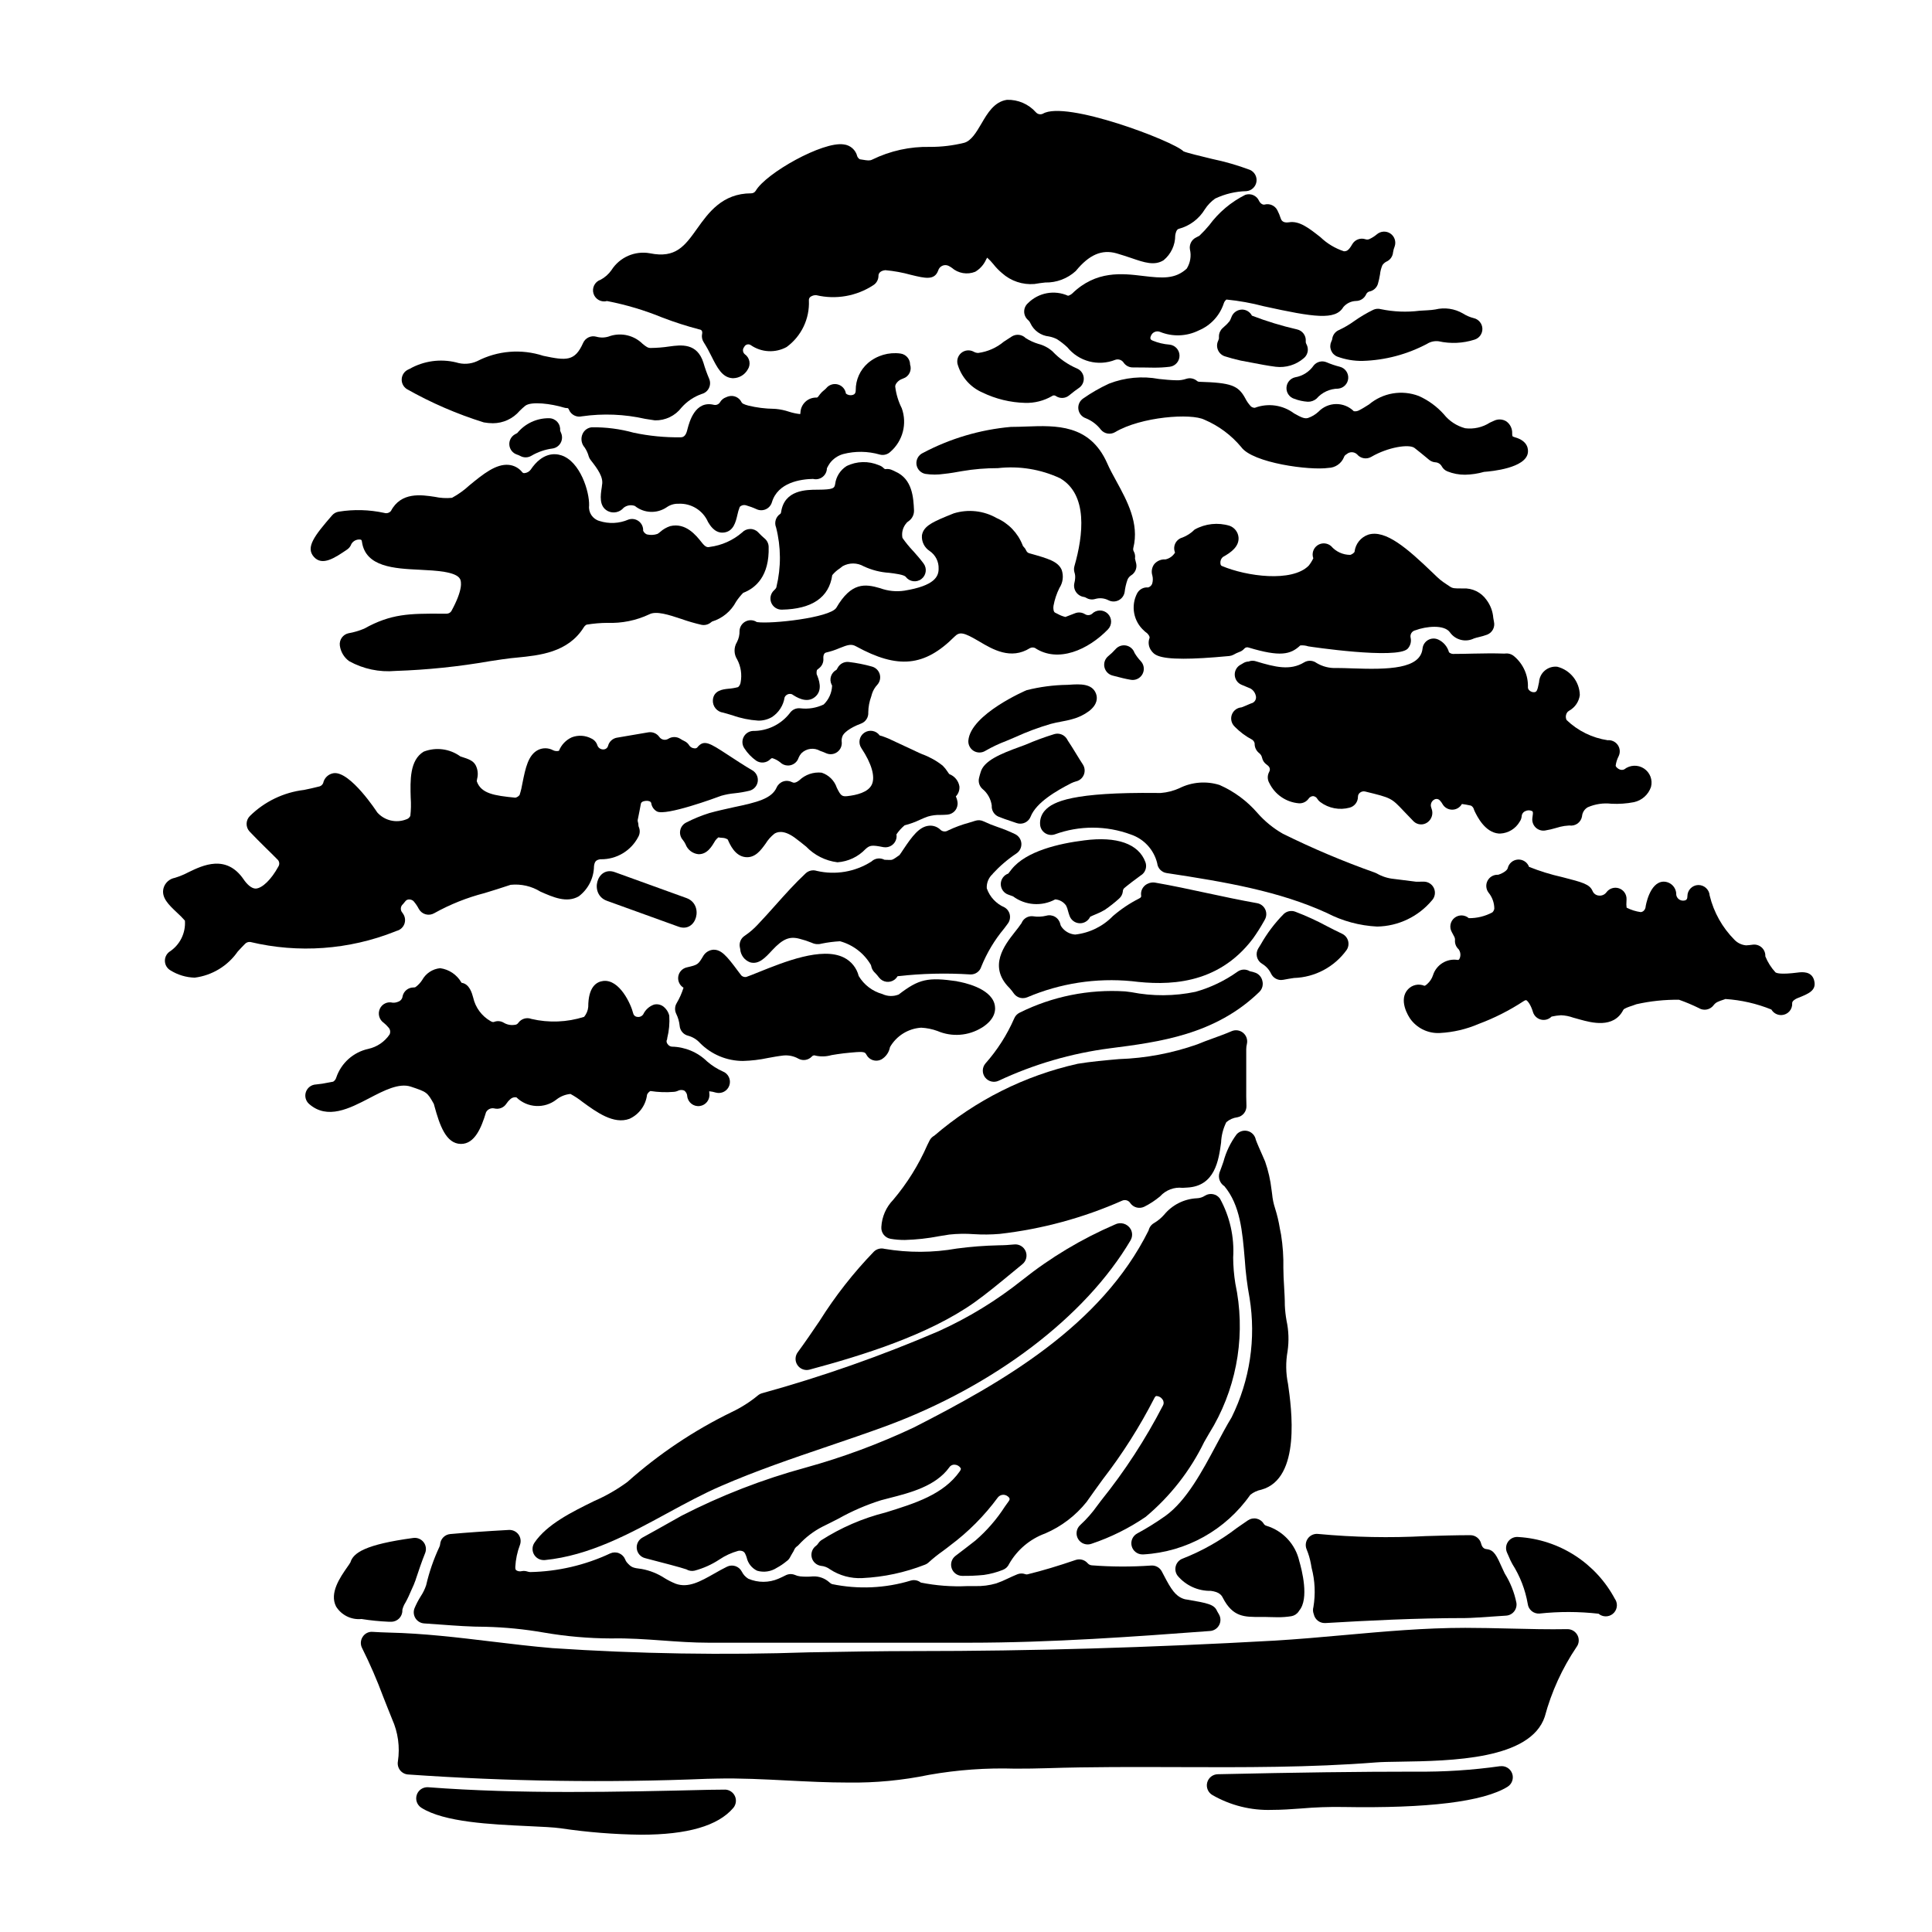 <?xml version="1.0" encoding="UTF-8"?>
<!-- Uploaded to: SVG Repo, www.svgrepo.com, Generator: SVG Repo Mixer Tools -->
<svg fill="#000000" width="800px" height="800px" version="1.1" viewBox="144 144 512 512" xmlns="http://www.w3.org/2000/svg">
 <g>
  <path d="m484.95 494c-0.242-1.34-0.395-2.695-0.457-4.055 0-1.707-0.098-3.402-0.199-5.094-0.094-1.574-0.188-3.148-0.188-4.723h-0.004c0.066-2.984-0.137-5.969-0.605-8.918l-0.344-1.742h0.004c-0.289-1.773-0.703-3.523-1.246-5.234-0.402-1.23-0.668-2.5-0.785-3.785l-0.152-1.137-0.004-0.004c-0.285-2.547-0.855-5.055-1.699-7.477-0.078-0.199-0.348-0.816-0.691-1.598-0.465-1.047-1.531-3.453-1.766-4.164h-0.004c-0.199-1.105-1.008-2.004-2.086-2.316-1.078-0.309-2.242 0.02-3 0.848-1.617 2.18-2.809 4.652-3.504 7.277-0.336 0.945-0.672 1.922-1.047 2.891-0.422 1.355 0.117 2.824 1.312 3.59 4.188 5.047 4.769 11.988 5.383 19.332h0.004c0.219 3.441 0.645 6.867 1.273 10.258 1.758 10.785 0.098 21.852-4.746 31.648-1.34 2.207-2.664 4.691-4.039 7.266-3.707 6.953-7.91 14.836-13.5 18.859-2.406 1.711-4.914 3.273-7.512 4.676-1.18 0.645-1.773 2.012-1.441 3.316 0.332 1.309 1.508 2.223 2.856 2.223h0.246c11.367-0.648 21.809-6.473 28.336-15.801 0.859-0.684 1.867-1.148 2.941-1.359 10.629-2.93 7.938-21.793 7.059-27.992-0.598-2.863-0.641-5.816-0.125-8.695 0.395-2.691 0.305-5.434-0.27-8.09z"/>
  <path d="m476.81 401.83c-0.52-0.199-1.055-0.348-1.605-0.449-1.016-0.617-2.301-0.566-3.262 0.137-3.375 2.402-7.141 4.203-11.129 5.324-5.602 1.172-11.383 1.203-17 0.094l-1.629-0.207c-9.652-0.613-19.301 1.328-27.965 5.637-0.668 0.32-1.191 0.883-1.465 1.574-1.898 4.336-4.465 8.352-7.609 11.895-0.895 1.059-0.926 2.602-0.082 3.699 0.848 1.098 2.344 1.461 3.598 0.867 9.316-4.367 19.25-7.262 29.449-8.586 13.082-1.676 27.914-3.574 39.637-14.957 0.566-0.551 0.891-1.309 0.895-2.098 0.004-0.281-0.035-0.559-0.105-0.828-0.203-0.938-0.844-1.723-1.727-2.102z"/>
  <path d="m412.8 473.79c-1.379 0.137-2.801 0.227-4.18 0.227v0.004c-3.699 0.082-7.391 0.367-11.059 0.855-6.336 1.125-12.82 1.152-19.164 0.078-0.992-0.262-2.047 0.012-2.789 0.719-5.422 5.606-10.25 11.762-14.398 18.371-1.906 2.805-3.809 5.617-5.801 8.32h-0.004c-0.656 0.895-0.758 2.082-0.262 3.074 0.5 0.992 1.512 1.621 2.625 1.629 0.258 0 0.516-0.035 0.766-0.102 13.914-3.738 31.453-9.145 43.691-17.809 3.297-2.363 6.465-4.981 9.816-7.742l2.914-2.398c1.008-0.824 1.355-2.211 0.859-3.414-0.5-1.203-1.727-1.941-3.023-1.812z"/>
  <path d="m435.82 541.64-1.035 1.383v-0.004c-1.316 1.859-2.824 3.578-4.5 5.117-1.055 0.945-1.293 2.504-0.566 3.723 0.727 1.215 2.215 1.742 3.547 1.254 5.082-1.703 9.91-4.102 14.34-7.121 6.516-5.449 11.809-12.219 15.52-19.859 0.863-1.496 1.715-2.977 2.578-4.406 6.387-11.418 8.402-24.77 5.676-37.566-0.371-2.289-0.562-4.598-0.578-6.914 0.336-5.426-0.879-10.836-3.5-15.598-0.902-1.266-2.637-1.609-3.957-0.789-0.637 0.426-1.379 0.664-2.144 0.691-3.379 0.16-6.535 1.738-8.684 4.352-0.754 0.859-1.641 1.598-2.625 2.184-0.555 0.297-1 0.762-1.27 1.328-0.105 0.211-0.184 0.434-0.234 0.664-12.594 25.32-38.707 40.227-62.219 52.215-9.227 4.352-18.805 7.906-28.637 10.629-11.387 3.098-22.422 7.375-32.922 12.766l-3.09 1.738c-2.481 1.398-4.891 2.754-7.254 4.043-1.062 0.582-1.66 1.75-1.512 2.953 0.145 1.203 1.012 2.191 2.184 2.496l1.5 0.395c2.473 0.641 8.109 2.098 9.445 2.578 0.656 0.395 1.438 0.52 2.18 0.352 2.34-0.625 4.559-1.621 6.578-2.953 1.523-1.027 3.199-1.801 4.969-2.293 0.137-0.031 1.332-0.246 1.82 0.648h-0.004c0.191 0.359 0.344 0.742 0.457 1.133 0.336 1.527 1.363 2.812 2.773 3.484 1.773 0.516 3.684 0.227 5.227-0.789 0.895-0.48 1.738-1.051 2.519-1.699 0.426-0.281 0.773-0.672 1-1.129 0.184-0.371 0.395-0.715 0.605-1.074l0.289-0.48c0.09-0.152 0.16-0.309 0.223-0.473 0.164-0.348 0.426-0.641 0.746-0.855 0.156-0.113 0.297-0.246 0.426-0.391 1.797-1.965 3.93-3.59 6.297-4.801 1.406-0.676 2.805-1.398 4.211-2.117 3.578-2.008 7.356-3.641 11.27-4.871 0.699-0.191 1.449-0.395 2.223-0.582 5.469-1.395 12.266-3.129 15.887-8.145 0.316-0.492 0.879-0.762 1.461-0.703 0.633 0.043 1.207 0.383 1.547 0.914 0.047 0.102 0.141 0.309-0.215 0.82-4.348 6.18-11.809 8.488-19.703 10.941h-0.004c-6.055 1.52-11.824 4.019-17.082 7.391-0.285 0.211-0.531 0.469-0.727 0.766-0.145 0.242-0.336 0.461-0.559 0.637-0.992 0.691-1.461 1.922-1.184 3.102 0.277 1.176 1.25 2.066 2.445 2.238 0.875 0.074 1.711 0.395 2.41 0.926 2.531 1.664 5.531 2.477 8.555 2.32 5.684-0.27 11.281-1.469 16.578-3.543 0.379-0.141 0.727-0.355 1.02-0.633 1.164-1.055 2.383-2.035 3.664-2.938 0.711-0.527 1.395-1.031 1.996-1.516h-0.004c4.832-3.598 9.102-7.894 12.668-12.746 0.629-0.793 1.773-0.934 2.578-0.32 0.82 0.582 0.512 1.016 0.289 1.336l-0.988 1.383v-0.004c-2.16 3.371-4.797 6.41-7.828 9.027-1.75 1.367-3.512 2.731-5.266 4.051-1.016 0.762-1.43 2.09-1.027 3.297 0.402 1.203 1.527 2.016 2.801 2.016 1.91 0.027 3.82-0.055 5.723-0.246 1.73-0.242 3.426-0.695 5.051-1.348 0.738-0.281 1.336-0.848 1.652-1.574 2.137-3.742 5.531-6.606 9.578-8.078 4.273-1.84 8.027-4.695 10.934-8.324 1.414-2.019 2.887-4.051 4.367-6.094h0.004c5.18-6.707 9.727-13.879 13.59-21.422 0.254-0.547 0.477-0.566 0.582-0.574 0.648 0.031 1.242 0.371 1.598 0.914 0.352 0.477 0.387 1.117 0.094 1.629-4.602 8.906-10.078 17.328-16.355 25.141z"/>
  <path d="m332.01 359.46c-2.106 0.656-4.152 1.492-6.117 2.5-0.84 0.402-1.445 1.176-1.625 2.09-0.184 0.914 0.078 1.863 0.699 2.555 0.281 0.348 0.52 0.73 0.711 1.133 0.539 1.457 1.859 2.477 3.402 2.633 2.363 0.07 3.574-2.082 4.5-3.641 0.23-0.301 0.492-0.578 0.789-0.816 0.367 0.066 0.742 0.109 1.121 0.125 0.492 0.016 0.973 0.172 1.379 0.449 0.566 1.305 1.891 4.356 4.668 4.656 2.586 0.289 4.117-1.852 5.348-3.562h0.004c0.625-1.02 1.422-1.918 2.359-2.656 0.539-0.309 2.168-1.234 5.344 1.051 1.121 0.824 2.113 1.633 3.019 2.363l0.004-0.004c2.207 2.312 5.148 3.789 8.324 4.18 2.828-0.199 5.484-1.449 7.438-3.508 1.133-1.035 1.703-1.102 4.66-0.52l0.133 0.023c1.594 0.254 3.098-0.805 3.394-2.387 0.059-0.332 0.059-0.672 0-1.004 0.609-0.895 1.336-1.703 2.164-2.402 1.398-0.352 2.758-0.844 4.059-1.465 0.691-0.324 1.398-0.613 2.121-0.867 1.082-0.316 2.207-0.457 3.336-0.422 0.574 0 1.18-0.031 1.789-0.074 0.805-0.059 1.551-0.441 2.066-1.062 0.516-0.621 0.754-1.426 0.66-2.227-0.07-0.535-0.223-1.059-0.453-1.543 0.688-0.711 1.035-1.684 0.949-2.668-0.254-1.473-1.266-2.707-2.668-3.238-0.168-0.188-0.316-0.391-0.445-0.605-0.375-0.59-0.812-1.137-1.305-1.629-1.625-1.293-3.449-2.312-5.398-3.027-0.598-0.254-1.18-0.5-1.75-0.789l-7.234-3.375c-0.246-0.105-0.574-0.23-0.938-0.371v0.004c-0.449-0.191-0.918-0.344-1.395-0.457-0.934-1.312-2.75-1.629-4.078-0.715-1.328 0.914-1.676 2.723-0.781 4.066 2.727 4.082 3.742 7.609 2.777 9.672-0.965 2.062-4.059 2.793-6.496 3.059-1.477 0.156-1.77-0.184-2.785-2.231v-0.004c-0.633-1.891-2.125-3.367-4.019-3.984-2.168-0.23-4.328 0.504-5.906 2.008-1.145 0.902-1.629 0.652-1.969 0.488-0.723-0.371-1.562-0.426-2.328-0.156-0.766 0.27-1.387 0.844-1.719 1.586-1.32 2.984-5.195 3.938-11.414 5.242-2.035 0.461-4.227 0.922-6.394 1.527z"/>
  <path d="m479.18 387.74c0.484-0.836 0.531-1.855 0.125-2.731-0.41-0.875-1.219-1.496-2.172-1.66-4.438-0.789-8.953-1.746-13.32-2.688-4.492-0.969-9.137-1.969-13.777-2.773-0.621-0.086-1.254 0.012-1.82 0.281-0.422 0.176-0.797 0.445-1.094 0.789-0.562 0.637-0.82 1.488-0.711 2.328 0.035 0.297 0.066 0.531-0.523 0.82-2.488 1.262-4.82 2.824-6.938 4.644-2.664 2.754-6.207 4.492-10.016 4.918-1.543-0.109-2.938-0.949-3.758-2.258-0.086-0.172-0.152-0.352-0.191-0.539-0.18-0.801-0.68-1.488-1.387-1.906-0.703-0.414-1.551-0.52-2.336-0.289-1.145 0.281-2.332 0.328-3.496 0.145-0.863-0.102-1.73 0.188-2.363 0.789-0.297 0.289-0.527 0.641-0.684 1.031-0.551 0.816-1.18 1.617-1.816 2.414-2.66 3.387-7.113 9.055-1.395 14.762l0.004-0.004c0.414 0.453 0.797 0.934 1.148 1.438 0.551 0.793 1.461 1.27 2.43 1.266 0.383 0 0.758-0.074 1.113-0.215 8.738-3.723 18.273-5.195 27.73-4.281 9.254 1.152 22.637 1.223 32.066-11.227l0.027-0.035v0.004c1.062-1.484 2.039-3.023 2.926-4.613z"/>
  <path d="m432.63 332.43c2.273-1.789 2.238-3.512 1.812-4.637-1.031-2.703-4.305-2.512-6.93-2.34l-0.625 0.035h-0.004c-3.648 0.051-7.277 0.523-10.812 1.414-0.145 0.039-14.828 6.363-15.445 13.32-0.094 1.113 0.449 2.18 1.398 2.766 0.953 0.582 2.152 0.578 3.102-0.012 1.762-1.016 3.606-1.887 5.508-2.606 0.84-0.348 1.66-0.684 2.453-1.039 3.043-1.395 6.188-2.562 9.402-3.496 0.855-0.246 1.734-0.395 2.621-0.578 1.059-0.199 2.113-0.395 3.109-0.695 1.586-0.418 3.074-1.137 4.387-2.117z"/>
  <path d="m431.32 366.71c-6.629 0.82-15.352 2.816-19.227 7.648-0.371 0.453-0.648 0.832-0.883 1.141-1.195 0.414-1.996 1.543-1.992 2.809 0.008 1.266 0.816 2.387 2.016 2.789 0.523 0.172 1.043 0.395 1.219 0.438h0.004c3.254 2.426 7.617 2.742 11.188 0.812 1.156 0.082 2.215 0.684 2.879 1.633 0.23 0.457 0.406 0.941 0.516 1.441 0.117 0.418 0.234 0.844 0.395 1.262v0.004c0.395 1.141 1.441 1.926 2.648 1.984 1.203 0.059 2.324-0.625 2.824-1.723 0.367-0.188 0.934-0.426 1.348-0.598 0.863-0.34 1.699-0.742 2.504-1.211 1.332-0.91 2.602-1.906 3.801-2.988 0.57-0.492 0.93-1.18 1.008-1.93 0-0.32 0.129-0.633 0.363-0.855 0.52-0.484 3.621-2.852 4.328-3.332v-0.004c0.375-0.215 0.699-0.512 0.949-0.867 0.547-0.797 0.668-1.812 0.328-2.715-1.781-4.828-7.543-6.867-16.215-5.738z"/>
  <path d="m344.4 345.59c1.172 0.777 2.727 0.621 3.719-0.367 0.395-0.395 0.559-0.312 0.734-0.238l0.004-0.004c0.68 0.23 1.32 0.578 1.879 1.027 0.555 0.551 1.305 0.863 2.086 0.863 0.246 0 0.484-0.031 0.723-0.09 1.004-0.254 1.805-1.016 2.102-2.008 0.18-0.418 0.422-0.805 0.719-1.145 1.32-1.309 3.348-1.574 4.957-0.648 0.535 0.18 1.059 0.387 1.574 0.621 0.988 0.457 2.148 0.332 3.019-0.328 0.867-0.66 1.301-1.742 1.129-2.82-0.027-0.43 0.035-0.859 0.184-1.262 0.219-0.852 1.867-2.285 4.957-3.434 1.23-0.457 2.008-1.672 1.914-2.981 0.02-1.441 0.289-2.863 0.789-4.215l0.215-0.75c0.289-0.871 0.762-1.668 1.391-2.34 0.684-0.758 0.926-1.82 0.641-2.805-0.289-0.98-1.066-1.746-2.055-2.016-2.019-0.57-4.082-0.977-6.168-1.219-1.199-0.133-2.359 0.484-2.922 1.551-0.203 0.395-0.336 0.523-0.312 0.523-1.434 0.738-2.012 2.488-1.297 3.934 0.039 0.082 0.086 0.16 0.133 0.238v0.004c-0.066 1.895-0.863 3.695-2.227 5.012-1.938 0.926-4.098 1.277-6.223 1.012-1.086-0.121-2.148 0.371-2.758 1.277-2.336 3.012-5.941 4.758-9.754 4.723-1.07 0.051-2.031 0.684-2.504 1.648-0.473 0.965-0.383 2.109 0.234 2.988 0.824 1.27 1.883 2.371 3.117 3.246z"/>
  <path d="m429.15 351.08c0.945-0.215 1.723-0.879 2.082-1.777 0.359-0.898 0.258-1.914-0.273-2.723-0.605-0.922-1.18-1.871-1.781-2.844-0.715-1.18-1.453-2.363-2.195-3.477-0.055-0.105-0.234-0.43-0.301-0.527l-0.004 0.004c-0.723-1.078-2.066-1.559-3.309-1.18-2.582 0.793-5.117 1.73-7.598 2.801-0.355 0.141-0.863 0.328-1.457 0.539-5.25 1.902-9.664 3.742-10.457 6.82-0.16 0.492-0.277 0.934-0.395 1.43-0.266 1.051 0.066 2.164 0.863 2.898 1.363 1.102 2.258 2.68 2.5 4.418-0.105 1.289 0.637 2.496 1.832 2.981 1.07 0.438 2.117 0.789 3.148 1.129l1.574 0.539h0.004c0.316 0.113 0.652 0.172 0.988 0.172 1.219 0.004 2.312-0.738 2.758-1.871 1.477-3.75 6.832-6.852 10.785-8.871 0.398-0.188 0.809-0.344 1.234-0.461z"/>
  <path d="m443.57 462.88c0.84 1.152 2.383 1.535 3.664 0.918 1.52-0.758 2.941-1.695 4.238-2.789 1.5-1.645 3.695-2.473 5.906-2.219l1.203-0.07c7.434-0.355 8.387-7.312 9.02-11.914 0.074-1.883 0.543-3.731 1.387-5.418 0.824-0.711 1.84-1.16 2.918-1.297 1.445-0.266 2.477-1.559 2.414-3.031-0.07-1.672-0.062-3.242-0.055-4.961v-10.004c0-0.488 0.059-0.973 0.176-1.445 0.25-1.09-0.137-2.223-0.992-2.938-0.859-0.711-2.043-0.883-3.066-0.438-1.574 0.684-3.246 1.289-4.852 1.871-1.496 0.543-2.941 1.066-4.231 1.617h-0.004c-6.68 2.356-13.68 3.676-20.762 3.91-3.648 0.324-7.422 0.656-10.961 1.242v0.004c-14.023 3.133-27.059 9.668-37.957 19.031-0.25 0.141-0.48 0.309-0.691 0.504-0.234 0.227-0.43 0.492-0.574 0.785l-0.602 1.211c-2.297 5.246-5.34 10.133-9.035 14.508-1.883 1.934-3 4.488-3.148 7.184-0.121 1.52 0.926 2.879 2.422 3.152 1.262 0.215 2.539 0.32 3.82 0.312 3.039-0.086 6.07-0.418 9.055-1 0.934-0.156 1.84-0.309 2.699-0.434 2.164-0.234 4.34-0.27 6.512-0.109 2.273 0.148 4.559 0.125 6.832-0.066 11.207-1.273 22.16-4.246 32.477-8.812 0.801-0.359 1.742-0.059 2.188 0.695z"/>
  <path d="m442.44 315.07c-1.039-0.203-2.106 0.164-2.801 0.957-0.602 0.68-1.262 1.305-1.965 1.875-0.848 0.707-1.227 1.828-0.988 2.902 0.238 1.078 1.059 1.93 2.125 2.215l0.715 0.184c1.387 0.367 2.797 0.73 4.172 0.953 0.156 0.027 0.316 0.039 0.473 0.039 1.176 0 2.242-0.699 2.707-1.777 0.469-1.082 0.25-2.336-0.555-3.195-0.637-0.672-1.199-1.418-1.668-2.219-0.344-0.992-1.188-1.727-2.215-1.934z"/>
  <path d="m281.39 550.63c-0.598-0.789-1.547-1.23-2.535-1.18-5.996 0.332-11.078 0.688-15.539 1.09-1.426 0.129-2.555 1.266-2.676 2.691-0.02 0.262-0.094 0.516-0.215 0.75-1.516 3.242-2.688 6.637-3.492 10.125-0.348 1.035-0.828 2.019-1.434 2.93-0.641 1.012-1.191 2.074-1.652 3.176-0.34 0.879-0.242 1.863 0.266 2.656 0.508 0.793 1.359 1.297 2.301 1.355 1.445 0.094 2.887 0.195 4.328 0.305 3.938 0.293 8.004 0.59 12.031 0.59 5.121 0.129 10.223 0.637 15.266 1.512 5.941 1.031 11.961 1.559 17.992 1.574 4.5-0.102 9.098 0.227 13.551 0.547 3.977 0.289 8.09 0.582 12.203 0.582h68.973c22.121 0 44.336-1.648 63.938-3.106 1.031-0.078 1.945-0.688 2.414-1.609 0.469-0.922 0.418-2.019-0.129-2.898-0.164-0.27-0.309-0.504-0.441-0.762-0.738-1.797-2.531-2.113-7.91-3.043l-0.59-0.094c-2.477-0.641-3.75-2.781-5.551-6.238l-0.602-1.145v-0.004c-0.559-1.055-1.703-1.664-2.891-1.547-5.188 0.359-10.398 0.344-15.59-0.055-0.457-0.016-0.887-0.227-1.18-0.578-0.789-0.902-2.043-1.234-3.176-0.844-4.617 1.574-8.727 2.816-12.629 3.769l-0.004 0.004c-0.258 0.078-0.535 0.062-0.785-0.043-0.66-0.223-1.379-0.199-2.023 0.062-0.84 0.336-1.676 0.723-2.512 1.117-1.004 0.5-2.039 0.934-3.102 1.301-1.797 0.52-3.664 0.758-5.535 0.711h-2.133c-4.125 0.191-8.254-0.125-12.305-0.938-0.734-0.594-1.715-0.793-2.625-0.535-6.785 2.059-13.98 2.383-20.922 0.938-0.254-0.117-0.484-0.273-0.684-0.465-1.184-1.07-2.738-1.637-4.332-1.574-1.125 0.109-2.258 0.109-3.379 0-0.5-0.055-0.984-0.188-1.441-0.395-0.812-0.324-1.727-0.27-2.496 0.141-0.441 0.234-0.91 0.445-1.363 0.652l-0.434 0.195 0.004 0.004c-2.566 1.117-5.477 1.125-8.047 0.02-0.746-0.457-1.344-1.117-1.73-1.902-0.742-1.414-2.469-1.984-3.906-1.285-1.121 0.543-2.242 1.18-3.379 1.828-3.703 2.098-6.894 3.906-10.273 2.672l0.004-0.004c-0.992-0.402-1.945-0.883-2.856-1.441-1.848-1.211-3.918-2.043-6.094-2.445-2.402-0.293-2.781-0.414-3.996-1.812h0.004c-0.168-0.215-0.301-0.461-0.395-0.719-0.297-0.746-0.887-1.336-1.629-1.641-0.742-0.305-1.574-0.293-2.309 0.031-6.656 3.125-13.898 4.816-21.254 4.957-0.281-0.02-0.559-0.078-0.824-0.172-0.457-0.137-0.945-0.16-1.414-0.07-0.5 0.125-1.027 0.035-1.453-0.246-0.07-0.062-0.27-0.23-0.238-0.859h-0.004c0.109-2.019 0.531-4.012 1.254-5.906 0.32-0.922 0.164-1.945-0.422-2.731z"/>
  <path d="m492.05 571.4c0.035 0.145 0.078 0.285 0.129 0.422 0.301 1.348 1.496 2.305 2.879 2.305h0.176c11.051-0.652 24.109-1.324 37.094-1.324 1.355 0 4.769-0.23 9.492-0.555l1.328-0.09c0.828-0.055 1.594-0.457 2.109-1.105 0.516-0.648 0.738-1.484 0.605-2.305-0.555-2.754-1.605-5.387-3.098-7.766-0.105-0.203-0.309-0.66-0.547-1.18-1.637-3.652-2.25-5.023-4.219-5.262-0.316-0.031-1.152-0.121-1.477-1.449-0.32-1.324-1.508-2.254-2.871-2.254-3.883 0-7.824 0.129-11.809 0.242-9.496 0.512-19.023 0.324-28.496-0.566-1.039-0.125-2.07 0.309-2.707 1.145-0.633 0.836-0.777 1.949-0.375 2.918 0.523 1.254 0.906 2.566 1.148 3.902l0.18 1.016c0.895 3.394 1.059 6.941 0.477 10.398-0.141 0.492-0.145 1.016-0.02 1.508z"/>
  <path d="m545.26 317.92c-0.691-0.602-1.617-0.859-2.519-0.707-3.059-0.109-5.602-0.047-8.289 0-1.676 0.039-3.414 0.086-5.363 0.086l-0.004 0.004c-0.402-0.016-0.785-0.176-1.086-0.445-0.406-1.48-1.441-2.711-2.832-3.363-0.863-0.402-1.867-0.363-2.695 0.105s-1.379 1.309-1.48 2.258c-0.566 5.457-9.074 5.606-18.523 5.273-1.543-0.055-2.992-0.105-4.238-0.105-1.867 0.098-3.719-0.363-5.324-1.324-0.965-0.719-2.269-0.785-3.301-0.164-3.668 2.231-7.621 1.281-12.805-0.297-0.438-0.137-0.902-0.164-1.352-0.09-0.219 0.039-0.441 0.098-0.441 0.156-0.457 0-0.902 0.105-1.312 0.309-0.289 0.148-0.566 0.312-0.836 0.492-1.023 0.508-1.664 1.559-1.641 2.699 0.023 1.145 0.699 2.172 1.742 2.637 0.465 0.207 0.961 0.395 1.418 0.594 0.457 0.199 0.789 0.309 0.992 0.414 0.711 0.398 1.227 1.078 1.418 1.875 0.141 0.441 0.082 0.922-0.156 1.32-0.238 0.398-0.633 0.676-1.09 0.766l-0.691 0.289c-0.527 0.223-1.328 0.582-1.848 0.762-1.078 0.082-2.023 0.742-2.469 1.727s-0.316 2.133 0.336 2.996c0.117 0.156 0.25 0.305 0.395 0.441 1.336 1.359 2.875 2.504 4.559 3.391 0.348 0.227 0.586 0.582 0.668 0.988-0.035 0.992 0.402 1.945 1.18 2.559 0.402 0.305 0.68 0.742 0.785 1.234 0.16 0.758 0.609 1.426 1.254 1.855 1.215 0.812 0.754 1.676 0.602 1.969-0.48 0.91-0.453 2.008 0.07 2.894 1.488 3.059 4.484 5.102 7.871 5.367 1.012 0.051 1.973-0.422 2.551-1.25 0.27-0.395 0.707-0.637 1.184-0.66 0.492 0.051 0.926 0.348 1.152 0.789 0.195 0.309 0.449 0.574 0.746 0.789 2.231 1.668 5.109 2.215 7.793 1.477 1.289-0.344 2.188-1.516 2.188-2.848-0.012-0.438 0.191-0.852 0.539-1.117 0.398-0.316 0.922-0.426 1.41-0.297 6.894 1.688 6.894 1.688 10.207 5.199 0.711 0.754 1.574 1.645 2.602 2.707 0.996 0.965 2.543 1.074 3.664 0.262 1.172-0.84 1.613-2.375 1.066-3.711l-0.133-0.457c-0.156-0.75 0.199-1.512 0.875-1.875 0.508-0.297 1.156-0.176 1.523 0.289 0.25 0.258 0.461 0.551 0.637 0.863 0.516 0.941 1.504 1.523 2.574 1.527 1.07 0.008 2.062-0.57 2.586-1.504 0.699 0.07 1.613 0.266 1.992 0.344l0.395 0.082v-0.004c0.418 0.219 0.719 0.613 0.816 1.074 0.047 0.137 0.102 0.27 0.164 0.395 0.676 1.391 2.723 5.625 6.387 5.938h0.426v0.004c2.121-0.109 4.047-1.281 5.117-3.117 0.305-0.426 0.492-0.922 0.543-1.441 0.027-0.613 0.406-1.152 0.973-1.387 0.566-0.285 1.238-0.285 1.809 0 0.074 0.055 0.25 0.184 0.191 0.73l-0.141 1.113v0.004c-0.117 0.91 0.199 1.824 0.852 2.469 0.652 0.648 1.57 0.953 2.481 0.828 1.012-0.16 2.008-0.395 2.988-0.691 0.711-0.23 1.438-0.402 2.176-0.52 0.73-0.062 1.18-0.109 1.285-0.125 0.773 0.121 1.562-0.066 2.199-0.52 0.633-0.461 1.059-1.152 1.184-1.922 0.082-0.996 0.645-1.887 1.508-2.387 1.977-0.863 4.152-1.184 6.297-0.934 1.992 0.102 3.992-0.039 5.949-0.418 2.109-0.457 3.824-1.984 4.519-4.027 0.5-1.859-0.25-3.832-1.859-4.891-1.605-1.062-3.715-0.969-5.227 0.227-0.344 0.156-0.734 0.18-1.094 0.062-0.703-0.234-1.18-0.812-1.18-1.023 0.109-0.879 0.379-1.734 0.785-2.519 0.469-0.957 0.387-2.094-0.219-2.973-0.602-0.879-1.633-1.363-2.695-1.27-4.086-0.617-7.883-2.484-10.867-5.344-0.355-0.707-0.25-1.559 0.262-2.16l0.062-0.066 0.047-0.035 0.371-0.266v0.004c1.508-0.859 2.527-2.375 2.754-4.094-0.074-3.566-2.523-6.641-5.981-7.516-1.191-0.125-2.383 0.242-3.297 1.02-0.914 0.777-1.465 1.898-1.527 3.094-0.477 2.523-0.711 2.555-1.301 2.637-0.457 0.023-0.902-0.141-1.234-0.457-0.246-0.191-0.395-0.477-0.414-0.785 0.129-3.18-1.219-6.234-3.652-8.281z"/>
  <path d="m305.09 279.45c1.438 0.703 3.168 0.332 4.191-0.898 0.84-0.656 1.961-0.836 2.965-0.473 2.43 1.965 5.867 2.106 8.449 0.34 0.91-0.637 2.008-0.961 3.117-0.922 3.359-0.172 6.477 1.754 7.824 4.836 0.469 0.789 1.656 2.82 3.789 2.82h0.004c0.172 0 0.348-0.012 0.523-0.039 2.438-0.363 3.016-2.777 3.438-4.543h-0.004c0.156-0.77 0.379-1.523 0.664-2.254 0.414-0.406 1.008-0.566 1.574-0.43 0.992 0.281 1.965 0.637 2.902 1.07 0.777 0.352 1.668 0.348 2.445-0.008 0.773-0.355 1.355-1.031 1.594-1.848 1.574-5.277 7.629-6.113 10.895-6.184 0.879 0.223 1.809 0.035 2.527-0.52 0.719-0.551 1.145-1.402 1.152-2.309 0.23-0.469 0.492-0.918 0.789-1.348 0.883-1.172 2.129-2.019 3.543-2.414 3.18-0.82 6.523-0.773 9.68 0.137 1.016 0.27 2.102-0.02 2.844-0.762 3.273-2.859 4.457-7.438 2.977-11.527-0.902-1.789-1.484-3.727-1.73-5.719-0.043-0.621 0.695-1.531 1.547-1.914 0.109-0.047 0.488-0.184 0.586-0.246 0.73-0.242 1.332-0.77 1.672-1.461 0.34-0.691 0.391-1.488 0.137-2.215 0-1.48-1.098-2.734-2.566-2.93-3.102-0.418-6.234 0.504-8.613 2.535-2.07 1.805-3.25 4.43-3.227 7.176 0 0.895-0.395 1.141-0.789 1.258l0.004 0.004c-0.625 0.184-1.305 0.051-1.812-0.355-0.168-1.164-1.012-2.117-2.148-2.426-1.133-0.309-2.344 0.086-3.078 1.004-0.16 0.18-0.332 0.34-0.523 0.48l-0.629 0.551c-0.34 0.355-0.648 0.734-0.926 1.133-0.086 0.164-0.242 0.281-0.422 0.316-1.105-0.051-2.184 0.34-2.996 1.09-0.812 0.746-1.293 1.789-1.332 2.894-0.023 0.184-0.055 0.32-0.059 0.395-1.02-0.113-2.027-0.328-3-0.645-1.098-0.367-2.234-0.609-3.391-0.723l-0.605-0.035c-2.269-0.031-4.523-0.316-6.731-0.848-0.52-0.121-1.023-0.305-1.504-0.543-0.086-0.082-0.207-0.211-0.305-0.32h0.004c-0.602-1.285-2.035-1.965-3.41-1.609-0.25 0.066-0.492 0.156-0.723 0.266-0.645 0.223-1.191 0.664-1.547 1.242-0.332 0.613-1.039 0.918-1.711 0.746-4.945-1.18-6.453 4.547-6.949 6.426-0.09 0.344-0.16 0.641-0.262 0.902-0.453 1.266-1.223 1.281-1.574 1.289-4.172 0.055-8.336-0.352-12.418-1.215-3.617-1.004-7.356-1.488-11.109-1.441-1.078 0.105-2.016 0.781-2.449 1.773-0.465 1.043-0.359 2.25 0.27 3.203 0.082 0.117 0.168 0.23 0.262 0.34 0.504 0.738 0.883 1.559 1.113 2.422 0.109 0.336 0.273 0.652 0.492 0.93 1.91 2.422 3.457 4.598 3.019 6.66-0.035 0.184-0.059 0.367-0.062 0.555-0.34 2.176-0.785 5.094 1.613 6.328z"/>
  <path d="m339.61 326.09c-0.859 0.227-1.734 0.375-2.617 0.438-1.355 0.141-3.863 0.395-4.074 2.969-0.125 1.676 1.086 3.156 2.754 3.363 0.84 0.227 1.648 0.473 2.43 0.703 2.195 0.785 4.488 1.258 6.812 1.406 1.27 0.031 2.527-0.289 3.629-0.918 1.824-1.18 3.055-3.086 3.383-5.231 0.328-0.758 1.195-1.121 1.965-0.828 1.051 0.699 3.84 2.551 6.07 0.73 2.227-1.82 1-4.75 0.453-6.086v0.004c-0.043-0.363-0.02-0.73 0.074-1.082l0.527-0.434c0.832-0.617 1.281-1.621 1.18-2.652-0.035-0.395 0.023-1.41 0.746-1.551h0.004c1.199-0.273 2.375-0.66 3.504-1.148 2.269-0.918 3.172-1.18 4.426-0.48 11.066 6.07 18.133 5.371 26.07-2.566 1.383-1.387 2.43-1.18 6.598 1.285 3.516 2.082 8.328 4.934 13.414 1.742l-0.004 0.004c0.406-0.203 0.875-0.223 1.293-0.059 6.148 4.102 14.168 0.488 19.391-4.922l-0.004 0.004c1.125-1.172 1.09-3.035-0.078-4.164-1.168-1.129-3.027-1.102-4.164 0.059-0.543 0.422-1.297 0.453-1.875 0.078-0.766-0.477-1.711-0.574-2.555-0.262l-0.855 0.332c-0.441 0.172-0.992 0.395-1.766 0.676-0.688-0.164-1.352-0.418-1.969-0.762l-0.789-0.395c-0.348-0.164-0.523-1.012-0.395-1.816l0.004 0.004c0.297-1.641 0.828-3.231 1.574-4.723 0.938-1.434 1.148-3.219 0.574-4.832-1.02-2.227-3.543-2.941-8.465-4.328h-0.004c-0.395-0.074-0.73-0.34-0.895-0.707-0.152-0.367-0.371-0.699-0.652-0.977-0.184-0.148-0.309-0.355-0.359-0.586-1.262-3.168-3.719-5.715-6.84-7.086-3.453-1.969-7.566-2.418-11.367-1.246-5.547 2.219-8.016 3.305-8.434 5.816v0.004c-0.141 1.66 0.652 3.262 2.055 4.16 1.551 1.059 2.445 2.844 2.363 4.723 0 2.004-1.031 4.477-9.078 5.785-2.16 0.324-4.367 0.098-6.414-0.656-4.004-1.18-7.656-1.629-11.633 5.219-1.742 2.609-17.211 4.328-21.047 3.762-0.887-0.59-2.023-0.656-2.973-0.172-0.953 0.484-1.566 1.441-1.613 2.508 0.031 1.027-0.203 2.047-0.68 2.957-0.871 1.426-0.848 3.223 0.059 4.621 0.98 1.855 1.301 3.988 0.914 6.051-0.062 0.488-0.301 0.938-0.668 1.266z"/>
  <path d="m404.33 248.01c3.539 1.715 7.402 2.656 11.332 2.758 2.481 0.074 4.934-0.543 7.086-1.777 0.32-0.277 0.801-0.277 1.125 0 1.059 0.684 2.434 0.613 3.418-0.172l0.492-0.395c0.688-0.551 1.359-1.09 2.09-1.574 0.914-0.594 1.426-1.641 1.332-2.727-0.09-1.086-0.773-2.031-1.773-2.461-2.473-1.062-4.703-2.621-6.547-4.582-1.066-0.93-2.336-1.598-3.707-1.945-1.191-0.359-2.328-0.879-3.379-1.551-0.965-0.961-2.465-1.141-3.629-0.43-0.711 0.438-1.418 0.91-2.129 1.383v-0.004c-1.934 1.629-4.293 2.672-6.801 3.004-0.43-0.004-0.848-0.121-1.215-0.34-1.082-0.574-2.402-0.426-3.328 0.375-0.922 0.801-1.254 2.09-0.836 3.238 1.016 3.223 3.375 5.848 6.469 7.199z"/>
  <path d="m384.22 282.58c0.258-0.238 0.531-0.457 0.82-0.66 0.789-0.668 1.227-1.668 1.18-2.703-0.152-3.285-0.395-8.266-4.926-10.234-0.355-0.188-0.723-0.359-1.098-0.508-0.484-0.184-1.008-0.234-1.52-0.152-0.066 0-0.203 0.035-0.539-0.301-0.336-0.34-0.754-0.594-1.215-0.734-2.754-1.18-5.891-1.098-8.578 0.23-1.664 1.059-2.773 2.801-3.019 4.758-0.184 1.098-0.461 1.48-4.598 1.5-3.094 0-8.844 0.039-9.719 5.902-0.059 0.395-0.176 0.469-0.246 0.512l-0.004 0.004c-1.172 0.785-1.625 2.293-1.082 3.598 1.312 5.152 1.344 10.547 0.094 15.715 0 0.102-0.055 0.395-0.598 0.891-0.922 0.812-1.242 2.113-0.805 3.262 0.441 1.148 1.543 1.906 2.773 1.902h0.055c8.023-0.156 12.523-3.254 13.359-9.145 0.562-0.684 1.227-1.281 1.969-1.762l0.789-0.613h-0.004c1.746-0.969 3.867-0.953 5.598 0.039 2.121 0.992 4.414 1.574 6.75 1.719 1.473 0.18 3.938 0.488 4.371 1.066h0.004c0.977 1.305 2.828 1.57 4.133 0.59 1.305-0.977 1.566-2.828 0.59-4.133-0.984-1.316-1.918-2.363-2.816-3.367l-0.004 0.004c-1.008-1.07-1.938-2.211-2.777-3.418-0.281-1.422 0.125-2.891 1.098-3.965z"/>
  <path d="m448.27 299.68c-1.203-0.121-2.363 0.504-2.926 1.574-1.727 3.348-0.949 7.441 1.883 9.922 0.148 0.16 0.316 0.301 0.5 0.426 0.648 0.445 1.035 1.18 0.906 1.492v-0.004c-0.43 1.137-0.242 2.41 0.496 3.371 0.715 0.934 1.617 2.106 8.492 2.106 2.871 0 6.781-0.203 12.152-0.715 0.395-0.043 0.777-0.16 1.129-0.348 0.492-0.285 1.004-0.531 1.539-0.727 0.48-0.16 0.91-0.441 1.25-0.816 0.289-0.387 0.805-0.527 1.25-0.34 8.344 2.504 11.074 1.848 13.648-0.574 0.715-0.062 1.434 0.016 2.113 0.242 0.223 0.051 23.492 3.543 26.34 0.637 0.734-0.785 1.027-1.879 0.789-2.926-0.102-0.43-0.023-0.883 0.215-1.254 0.242-0.371 0.621-0.629 1.055-0.715 2.809-1.055 7.672-1.594 9.18 0.59v0.004c1.445 2 4.121 2.664 6.332 1.574 0.418-0.141 0.844-0.258 1.273-0.352 0.758-0.172 1.508-0.391 2.238-0.66 1.363-0.539 2.129-1.992 1.793-3.422-0.074-0.324-0.125-0.676-0.184-1.035-0.133-1.723-0.758-3.375-1.797-4.754-1.41-2.012-3.75-3.156-6.199-3.031h-0.473c-1.715 0-2.269 0-2.977-0.473l-0.816-0.543c-0.633-0.402-1.25-0.84-1.836-1.312-0.395-0.309-1.09-0.996-2.004-1.871-6.609-6.348-12.441-11.469-17.023-10.055-1.977 0.68-3.391 2.43-3.633 4.508-0.062 0.328-0.828 0.789-1.145 0.852-1.949 0-3.801-0.848-5.07-2.324-1.016-0.883-2.5-0.973-3.613-0.211-1.109 0.762-1.566 2.176-1.109 3.441-0.332 0.703-0.746 1.363-1.23 1.969-4.434 4.438-16.422 2.852-23.02 0.055-0.082-0.035-0.34-0.141-0.375-0.754h0.004c-0.051-0.613 0.195-1.219 0.664-1.617 2.129-1.18 4.281-2.727 4.152-5.117-0.098-1.422-1.023-2.656-2.359-3.148-3.102-0.945-6.449-0.586-9.281 0.992-0.914 0.922-2.012 1.645-3.223 2.113-1.219 0.32-2.102 1.379-2.195 2.637-0.027 0.461 0.047 0.922 0.223 1.352-0.559 0.93-1.477 1.586-2.535 1.812-1.133-0.078-2.238 0.387-2.973 1.25-0.648 0.871-0.832 2-0.5 3.031 0.18 0.715 0.16 1.461-0.051 2.164-0.18 0.477-0.578 0.844-1.07 0.984z"/>
  <path d="m386.87 267.07c0.164 1.262 1.117 2.273 2.363 2.516 1.633 0.246 3.293 0.246 4.926 0 1.629-0.164 3.223-0.449 4.812-0.734h0.004c3.125-0.535 6.297-0.797 9.469-0.789 5.637-0.641 11.34 0.285 16.484 2.676 7.418 4.328 6.168 15.051 3.809 23.285-0.156 0.539-0.156 1.109 0 1.648 0.172 0.504 0.234 1.043 0.188 1.574-0.027 0.418-0.094 0.836-0.199 1.242-0.207 0.836-0.043 1.723 0.449 2.43 0.5 0.715 1.277 1.188 2.141 1.293 0.211 0.047 0.41 0.133 0.59 0.25 0.707 0.414 1.555 0.512 2.336 0.273 1.18-0.348 2.453-0.219 3.543 0.355 0.848 0.422 1.844 0.414 2.684-0.023 0.844-0.434 1.43-1.25 1.574-2.188 0.129-1.094 0.375-2.168 0.734-3.203 0.191-0.488 0.527-0.898 0.961-1.184 1.059-0.637 1.605-1.859 1.379-3.074-0.082-0.426-0.23-0.855-0.336-1.395v0.004c0.102-0.613 0.008-1.242-0.27-1.797-0.195-0.297-0.254-0.664-0.172-1.008 1.629-6.516-1.641-12.496-4.527-17.77-0.891-1.629-1.758-3.203-2.426-4.75-4.602-10.305-13.543-9.961-21.426-9.668-1.355 0.051-2.719 0.102-4.082 0.102h0.004c-8.172 0.727-16.113 3.082-23.359 6.926-1.137 0.547-1.801 1.758-1.652 3.008z"/>
  <path d="m407.08 375.55c1.879-2.039 3.992-3.848 6.301-5.387 0.863-0.586 1.359-1.582 1.297-2.625-0.066-1.047-0.676-1.977-1.605-2.453-1.5-0.73-3.043-1.363-4.625-1.895-1.281-0.43-2.535-0.934-3.754-1.512-0.695-0.348-1.5-0.406-2.238-0.164-0.527 0.172-1.066 0.336-1.621 0.5-1.918 0.52-3.789 1.207-5.586 2.062-0.609 0.398-1.41 0.348-1.965-0.125-0.816-0.832-1.969-1.246-3.125-1.125-2.547 0.25-4.426 2.777-6.793 6.324-0.395 0.602-0.742 1.137-1 1.457l-0.461 0.32c-0.945 0.672-1.402 0.965-1.82 0.965-0.922 0-1.441-0.027-1.719-0.051v-0.004c-0.246-0.133-0.512-0.227-0.789-0.277-0.844-0.18-1.727 0.027-2.406 0.559-0.078 0.062-0.16 0.129-0.234 0.195h-0.004c-4.301 2.742-9.523 3.633-14.492 2.477-1.02-0.332-2.141-0.086-2.926 0.648-2.848 2.656-5.488 5.613-8.043 8.477-1.531 1.715-3.059 3.43-4.644 5.09h0.004c-1.051 1.133-2.227 2.141-3.508 3-1.012 0.676-1.508 1.898-1.246 3.086l0.082 0.395c0.094 1.602 1.133 2.996 2.644 3.543 2.273 0.629 3.938-1.156 5.848-3.223 2.824-3.019 4.598-3.746 7.289-3.008 1.082 0.27 2.141 0.617 3.172 1.039 0.816 0.398 1.75 0.48 2.621 0.23 1.609-0.328 3.238-0.539 4.879-0.629 3.449 0.945 6.391 3.207 8.191 6.297 0.066 0.277 0.137 0.551 0.203 0.754v0.004c0.188 0.52 0.504 0.988 0.918 1.352 0.379 0.387 0.73 0.801 1.051 1.238 1.008 1.27 2.852 1.496 4.133 0.5 0.309-0.242 0.566-0.539 0.758-0.879 6.402-0.723 12.855-0.879 19.285-0.469 1.34 0.055 2.543-0.812 2.914-2.102 1.48-3.648 3.516-7.043 6.039-10.062l0.992-1.332v0.004c0.496-0.68 0.68-1.539 0.504-2.363-0.176-0.828-0.703-1.539-1.445-1.945-2.184-0.953-3.875-2.773-4.652-5.027-0.086-1.453 0.504-2.867 1.598-3.828z"/>
  <path d="m247.02 573.78h0.66c1.629 0 2.949-1.32 2.949-2.953 0.012-0.07 0.012-0.141 0-0.211 0.168-0.691 0.449-1.348 0.832-1.945 0.27-0.492 0.543-1 0.836-1.648 0.293-0.648 0.484-1.117 0.719-1.625 0.434-0.898 0.82-1.816 1.152-2.758v-0.043c0.789-2.363 1.574-4.723 2.496-7.008v0.004c0.391-0.977 0.23-2.086-0.418-2.914-0.648-0.824-1.688-1.246-2.731-1.102-12.734 1.723-15.898 3.938-16.652 6.469-0.262 0.438-0.543 0.863-0.848 1.273-1.898 2.731-4.769 6.863-2.953 10.426 1.43 2.297 4.043 3.582 6.738 3.309 2.391 0.379 4.801 0.621 7.219 0.727z"/>
  <path d="m249.09 390.7c0.938-0.227 1.703-0.898 2.055-1.797 0.348-0.902 0.238-1.914-0.301-2.715l-0.418-0.605c-0.367-0.66-0.215-1.484 0.359-1.969l0.367-0.441h-0.004c0.125-0.164 0.254-0.324 0.395-0.473 0.246-0.227 0.566-0.344 0.898-0.336 0.418 0 0.82 0.152 1.133 0.426 0.562 0.648 1.043 1.359 1.438 2.121 0.391 0.691 1.043 1.195 1.809 1.398s1.582 0.094 2.266-0.309c4.191-2.336 8.668-4.125 13.316-5.32 2.078-0.633 4.348-1.332 6.918-2.195 2.762-0.285 5.539 0.348 7.898 1.805 3.418 1.508 6.953 3.066 10.133 1.262v0.004c2.519-1.891 4.019-4.844 4.062-7.996 0.164-1.25 0.52-1.664 1.68-1.852h0.129v0.004c4.152 0.055 7.984-2.227 9.91-5.906 0.477-0.824 0.531-1.824 0.141-2.695-0.059-0.121-0.086-0.258-0.082-0.395-0.004-0.273-0.039-0.547-0.117-0.809-0.102-0.27-0.109-0.562-0.031-0.836l0.395-1.969c0.141-0.719 0.285-1.438 0.395-2.086 0.109-0.648 1.027-0.789 1.574-0.789 0.328 0 1.098 0.086 1.18 0.641v0.004c0.137 0.914 0.688 1.715 1.496 2.164 2.312 1.273 15.508-3.566 17.059-4.152 1.168-0.332 2.363-0.555 3.574-0.664 1.324-0.137 2.641-0.363 3.938-0.68 1.148-0.309 2-1.281 2.156-2.461s-0.41-2.34-1.441-2.938c-2.043-1.18-4.504-2.805-6.539-4.137-4.824-3.148-6.297-4.117-8.07-1.902l0.004 0.004c-0.203 0.18-0.477 0.258-0.742 0.207-0.52-0.027-1.004-0.281-1.32-0.695-0.309-0.543-0.781-0.977-1.348-1.234-0.375-0.176-0.738-0.379-1.086-0.605-0.961-0.605-2.188-0.605-3.148 0-0.816 0.516-1.895 0.281-2.426-0.523-0.664-0.914-1.789-1.371-2.902-1.18-1.539 0.277-3.078 0.535-4.625 0.789l-3.676 0.629v-0.004c-1.129 0.199-2.039 1.027-2.34 2.129-0.141 0.605-0.699 1.023-1.324 0.984-0.668 0-1.27-0.418-1.504-1.047-0.242-0.805-0.812-1.473-1.578-1.832-1.602-0.855-3.496-0.977-5.195-0.336-1.566 0.703-2.793 1.992-3.426 3.586-0.527 0.141-1.09 0.082-1.574-0.164-1.219-0.648-2.668-0.68-3.914-0.086-2.664 1.301-3.387 4.863-4.152 8.66-0.18 1.113-0.441 2.211-0.785 3.285-0.277 0.367-0.676 0.625-1.125 0.727-5.594-0.551-9.09-1.07-10.234-4.371h0.004c0.016-0.195 0.043-0.391 0.086-0.582 0.336-1.234 0.195-2.551-0.395-3.684-0.672-1.211-1.945-1.625-3.652-2.176l-0.395-0.129v-0.004c-2.812-2.039-6.465-2.516-9.707-1.258-3.731 2.25-3.578 7.594-3.441 12.309l0.004-0.004c0.109 1.578 0.074 3.156-0.105 4.727-0.223 0.465-0.637 0.809-1.137 0.938-2.688 1.031-5.734 0.281-7.641-1.875-0.059-0.109-7.129-10.934-11.516-10.391h-0.004c-1.391 0.199-2.512 1.25-2.801 2.629-0.172 0.422-0.523 0.746-0.961 0.879-1.48 0.395-2.832 0.66-4.109 0.934-5.418 0.648-10.469 3.078-14.352 6.914-1.133 1.125-1.164 2.953-0.07 4.121 1.43 1.516 2.887 2.945 4.328 4.375 1.023 1 2.051 2.004 3.125 3.098h0.004c0.469 0.5 0.527 1.258 0.145 1.828-1.848 3.394-4.246 5.727-5.977 5.809-1.18 0.02-2.43-1.277-3.207-2.43-4.609-6.738-10.863-3.723-14.594-1.918-1.164 0.617-2.383 1.121-3.641 1.504-1.438 0.266-2.598 1.32-2.996 2.727-0.656 2.492 1.367 4.41 3.508 6.43 0.762 0.684 1.484 1.414 2.16 2.184 0.238 3.305-1.348 6.477-4.137 8.266-0.789 0.598-1.227 1.551-1.164 2.539 0.059 0.988 0.613 1.879 1.473 2.375 1.93 1.203 4.148 1.867 6.426 1.93 4.606-0.59 8.746-3.102 11.395-6.914 0.637-0.688 1.266-1.379 1.918-2.027 0.359-0.383 0.883-0.574 1.406-0.516 12.758 3.047 26.141 2.082 38.332-2.754z"/>
  <path d="m252.9 431.98c4.211 1.414 4.328 1.449 6.07 4.57 0.043 0.145 0.098 0.348 0.16 0.586 1.383 5.043 3.055 9.969 7 10.016h0.047c3.609 0 5.371-4.223 6.621-8.375h-0.004c0.414-0.797 1.305-1.223 2.184-1.035 1.238 0.324 2.547-0.191 3.234-1.273 0.277-0.426 0.613-0.812 0.996-1.148 0.434-0.43 1.047-0.621 1.648-0.512 2.894 2.836 7.449 3.082 10.629 0.566 1.066-0.832 2.348-1.34 3.695-1.465 1.125 0.609 2.191 1.32 3.195 2.113 3.684 2.688 8.266 6.047 12.453 4.469 2.559-1.172 4.32-3.594 4.648-6.391 0.184-0.41 0.492-0.75 0.883-0.969 2.066 0.32 4.168 0.395 6.254 0.219 0.324-0.023 0.641-0.102 0.938-0.23 0.547-0.312 1.207-0.352 1.789-0.105 0.484 0.363 0.777 0.93 0.789 1.535 0.203 1.621 1.68 2.766 3.297 2.562 1.617-0.203 2.766-1.68 2.562-3.297-0.027-0.207-0.043-0.414-0.043-0.621 0.598 0.059 1.191 0.176 1.766 0.355 1.523 0.414 3.102-0.438 3.586-1.938 0.488-1.5-0.289-3.117-1.762-3.672-1.496-0.676-2.883-1.562-4.125-2.629-2.512-2.465-5.875-3.875-9.391-3.938-0.445-0.055-0.84-0.301-1.082-0.672-0.227-0.258-0.328-0.602-0.277-0.941 0.117-0.211 0.18-0.449 0.172-0.688 0.484-1.93 0.664-3.922 0.531-5.906-0.152-0.645-0.449-1.242-0.871-1.75l-0.371-0.395c-0.734-0.742-1.805-1.039-2.816-0.789-1.25 0.445-2.269 1.371-2.836 2.57-0.355 0.535-0.996 0.801-1.625 0.676-0.516-0.051-0.941-0.434-1.043-0.941-0.605-2.473-3.637-9.078-7.949-8.57-1.805 0.219-3.961 1.574-3.961 6.863v0.004c-0.09 0.973-0.473 1.895-1.098 2.644-4.523 1.438-9.352 1.629-13.969 0.547-1.234-0.473-2.633-0.07-3.426 0.988-0.227 0.363-0.621 0.586-1.051 0.586-0.992 0.148-2.004-0.055-2.859-0.574-0.77-0.461-1.707-0.539-2.543-0.215-0.105 0.035-0.395 0.145-0.934-0.195-2.34-1.336-4.012-3.594-4.606-6.223-0.316-1.18-0.984-3.644-3.066-3.938l-0.082-0.105c-1.188-2.055-3.258-3.449-5.609-3.769-2.016 0.195-3.801 1.375-4.773 3.148-0.469 0.719-1.062 1.352-1.754 1.859-0.168 0.082-0.359 0.117-0.547 0.102-1.375 0-2.566 0.949-2.875 2.289-0.062 0.707-0.551 1.305-1.23 1.508-0.441 0.188-0.922 0.27-1.402 0.238-1.387-0.367-2.832 0.324-3.414 1.637-0.59 1.328-0.148 2.883 1.051 3.707 0.438 0.352 0.844 0.75 1.203 1.18 0.504 0.496 0.641 1.254 0.336 1.895-1.32 1.953-3.344 3.32-5.648 3.824-3.961 0.871-7.18 3.75-8.48 7.59-0.125 0.457-0.418 0.848-0.82 1.098l-1.207 0.223c-1.109 0.242-2.227 0.414-3.356 0.516-1.203 0.055-2.254 0.832-2.656 1.973-0.398 1.137-0.066 2.402 0.84 3.195 4.848 4.258 10.734 1.18 15.922-1.516 3.871-2.023 7.91-4.133 11.062-3.066z"/>
  <path d="m235.99 289.63c0.523-0.355 0.922-0.871 1.129-1.469 0.465-0.789 1.332-1.246 2.246-1.18 0.395 0.035 0.488 0.098 0.555 0.598 0.945 6.691 8.578 7.086 15.309 7.41 4.269 0.211 9.586 0.48 10.672 2.418 0.363 0.648 0.867 2.781-2.301 8.57h-0.004c-0.277 0.41-0.742 0.656-1.238 0.656h-1.512c-8.266-0.031-13.176-0.023-20.328 3.965-1.34 0.566-2.738 0.977-4.168 1.223-1.484 0.328-2.477 1.73-2.293 3.238 0.219 1.668 1.113 3.176 2.477 4.16 3.731 2.066 7.996 2.969 12.246 2.586 8.414-0.277 16.797-1.145 25.09-2.594 2.363-0.359 4.328-0.656 5.566-0.789l1.531-0.152c6.027-0.594 13.527-1.332 17.711-7.977 0.184-0.316 0.445-0.578 0.762-0.754 1.82-0.301 3.664-0.461 5.512-0.477 3.816 0.148 7.613-0.617 11.074-2.242 1.855-1.012 5.262 0.121 8.574 1.219v0.004c1.73 0.609 3.5 1.121 5.289 1.535 0.871 0.176 1.777-0.043 2.469-0.605 0.238-0.191 0.352-0.254 0.344-0.262l-0.004 0.004c2.734-0.832 5.019-2.719 6.356-5.242 0.551-0.848 1.188-1.641 1.895-2.363 3.297-1.262 6.981-4.426 6.75-12.223v0.004c-0.023-0.852-0.414-1.652-1.074-2.195-0.488-0.41-0.953-0.848-1.391-1.309l-0.336-0.344c-0.559-0.57-1.332-0.879-2.129-0.859-0.797 0.016-1.555 0.348-2.102 0.926-2.414 2.086-5.391 3.414-8.555 3.824-0.613 0.141-1.117 0.156-2.184-1.227-1.465-1.844-4.188-5.258-8.301-4.285v-0.004c-0.988 0.324-1.902 0.852-2.676 1.547-0.223 0.199-0.465 0.375-0.723 0.527-0.906 0.309-1.883 0.352-2.816 0.125-0.434-0.191-0.781-0.535-0.973-0.969 0.055-0.977-0.375-1.918-1.152-2.512s-1.801-0.766-2.731-0.453c-2.445 1.066-5.199 1.195-7.734 0.367-1.777-0.512-2.922-2.234-2.703-4.07 0.121-3.668-2.363-11.699-7.371-13.32-1.703-0.551-5.008-0.789-8.098 3.789v0.004c-0.391 0.531-0.992 0.867-1.652 0.926-0.23 0.035-0.461-0.059-0.602-0.246-0.879-1.109-2.176-1.812-3.586-1.941-3.367-0.312-6.789 2.445-10.371 5.391-1.41 1.305-2.973 2.43-4.66 3.344-1.527 0.148-3.07 0.059-4.57-0.266-3.543-0.539-8.93-1.355-11.602 3.742-0.434 0.523-1.141 0.727-1.785 0.516-3.961-0.859-8.051-0.973-12.051-0.324-0.688 0.105-1.316 0.453-1.77 0.98-4.598 5.316-7.086 8.449-4.832 10.988 2.25 2.543 5.586 0.258 8.82-1.934z"/>
  <path d="m291.71 255.83c-0.547-0.613-1.32-0.977-2.141-0.996-3.285-0.059-6.414 1.391-8.496 3.934l-0.578 0.312c-1.023 0.566-1.621 1.684-1.512 2.852 0.109 1.168 0.895 2.16 2.008 2.527 0.305 0.098 0.598 0.223 0.879 0.371 0.922 0.516 2.047 0.496 2.953-0.047 1.711-1.008 3.609-1.664 5.578-1.922 0.906-0.125 1.699-0.66 2.152-1.453 0.453-0.789 0.516-1.746 0.172-2.59-0.117-0.242-0.211-0.496-0.289-0.754 0.078-0.812-0.184-1.625-0.727-2.234z"/>
  <path d="m336.06 618.27-3.988 0.043c-24.656 0.586-50.152 1.18-74.602-0.676-1.352-0.098-2.598 0.73-3.023 2.016-0.426 1.285 0.074 2.695 1.215 3.422 6.051 3.832 18.406 4.406 28.34 4.863 3.59 0.164 6.691 0.309 8.66 0.582v0.004c7.039 1.043 14.141 1.609 21.254 1.691 12.316 0 20.371-2.363 24.402-7.086v0.004c0.746-0.879 0.918-2.109 0.438-3.156-0.484-1.043-1.527-1.715-2.68-1.719z"/>
  <path d="m624.78 403.86c-0.664-2.594-3.297-2.258-4.426-2.117-4.285 0.547-5.512 0.18-5.844-0.066-1.141-1.242-2.051-2.68-2.68-4.242 0.047-0.867-0.293-1.711-0.922-2.309-0.633-0.598-1.496-0.883-2.359-0.785l-0.414 0.051c-0.344 0.043-0.766 0.102-1.391 0.133h0.004c-1.16-0.094-2.25-0.605-3.062-1.438-3.238-3.242-5.523-7.312-6.606-11.766-0.109-1.586-1.445-2.809-3.035-2.781-1.594 0.047-2.863 1.355-2.863 2.953 0 0.676-0.172 1.137-1.023 1.18-0.953 0.074-1.801-0.605-1.938-1.551 0.035-0.922-0.316-1.82-0.965-2.477-0.648-0.656-1.539-1.016-2.465-0.996-3.664 0.164-4.676 6.527-4.676 6.59-0.023 0.441-0.219 0.852-0.543 1.148-0.211 0.188-0.473 0.301-0.75 0.332-1.309-0.18-2.578-0.578-3.75-1.18-0.078-0.535-0.09-1.078-0.043-1.617l0.023-0.629v-0.004c0.035-1.293-0.777-2.461-2.004-2.875-1.227-0.414-2.582 0.02-3.34 1.07-0.469 0.625-1.242 0.949-2.019 0.848-0.727-0.062-1.359-0.531-1.641-1.207-0.789-1.824-2.637-2.289-8.066-3.688-2.988-0.668-5.922-1.574-8.77-2.711-0.445-1.227-1.645-2.016-2.949-1.934-1.305 0.078-2.402 1.004-2.695 2.273-0.121 0.52-1.039 1.277-2.516 1.75h-0.215l-0.004 0.004c-1.117 0-2.141 0.633-2.641 1.633s-0.391 2.195 0.281 3.09c0.992 1.207 1.535 2.719 1.535 4.281-0.062 0.371-0.242 0.707-0.512 0.965-1.922 1.031-4.07 1.559-6.246 1.535-1.086-0.945-2.691-0.977-3.809-0.066-1.113 0.906-1.414 2.484-0.707 3.738 0.172 0.312 0.395 0.715 0.68 1.277v0.004c0.141 0.277 0.199 0.594 0.172 0.902-0.062 0.906 0.297 1.785 0.969 2.391 0.488 0.68 0.602 1.562 0.301 2.344-0.184 0.48-0.355 0.48-0.535 0.48-2.894-0.465-5.691 1.27-6.566 4.066-0.289 0.887-0.812 1.68-1.512 2.297-0.543 0.512-0.711 0.492-0.789 0.477h0.004c-1.484-0.613-3.188-0.25-4.297 0.91-2.574 2.707-0.129 7.027 0.867 8.246v-0.004c1.84 2.293 4.68 3.547 7.613 3.367 3.512-0.191 6.965-1 10.199-2.394 4.18-1.555 8.176-3.578 11.906-6.023 0.199-0.156 0.438-0.258 0.688-0.293 0.32 0.117 1.18 1.039 1.82 3.148h-0.004c0.305 1 1.109 1.762 2.121 2.012 1.016 0.25 2.082-0.055 2.812-0.797 0.828-0.188 1.668-0.305 2.512-0.355 1.094 0.043 2.176 0.258 3.207 0.629 0.453 0.129 0.895 0.262 1.285 0.359l0.566 0.156c2.887 0.789 8.887 2.477 11.441-2.566 0.203-0.395 1.574-0.852 2.387-1.109 0.395-0.133 0.789-0.266 1.102-0.395h0.004c3.699-0.828 7.484-1.227 11.273-1.18 1.801 0.633 3.562 1.375 5.277 2.219 0.176 0.105 0.367 0.195 0.562 0.262 1.195 0.406 2.519 0.008 3.289-0.992 0.625-0.816 1.152-1.012 2.875-1.574l0.277-0.113h-0.004c4.191 0.27 8.309 1.211 12.203 2.789 0.566 0.969 1.633 1.535 2.754 1.465 0.785-0.051 1.516-0.41 2.035-1 0.516-0.594 0.777-1.367 0.719-2.148-0.039-0.594 0.895-1.129 1.391-1.328 2.973-1.176 5.117-2.027 4.438-4.664z"/>
  <path d="m572 567.79c-5.078-9.57-14.77-15.809-25.586-16.465-1.055-0.125-2.098 0.328-2.727 1.188-0.625 0.855-0.742 1.988-0.305 2.957l0.395 0.879v-0.004c0.293 0.746 0.637 1.469 1.023 2.164 2.039 3.207 3.418 6.785 4.066 10.527 0.184 1.539 1.535 2.668 3.082 2.574 5.215-0.562 10.473-0.551 15.684 0.039 1.09 0.922 2.68 0.938 3.785 0.031 1.102-0.906 1.398-2.469 0.707-3.715z"/>
  <path d="m541.52 612.06c-7.375 1.043-14.82 1.523-22.27 1.445-15.164 0-31.367 0.211-52.527 0.684h0.004c-1.328 0.023-2.473 0.93-2.809 2.211-0.332 1.285 0.23 2.633 1.375 3.301 4.793 2.762 10.266 4.125 15.797 3.938 2.547 0 5.117-0.18 7.719-0.371 3.676-0.32 7.367-0.453 11.059-0.395 22.523 0.395 37.211-1.387 43.656-5.363h-0.004c1.191-0.742 1.695-2.219 1.211-3.531-0.484-1.316-1.828-2.109-3.211-1.902z"/>
  <path d="m559.41 575.74c-5.062 0.094-10.262-0.035-15.285-0.156-3.961-0.094-7.902-0.188-11.809-0.188-10.801 0-21.582 0.973-32.012 1.91-6.156 0.555-12.52 1.125-18.797 1.492-33.156 1.852-64.156 2.754-94.723 2.754-9.34 0-18.762 0.164-28.223 0.332v-0.004c-22.715 0.777-45.457 0.41-68.137-1.109-5.434-0.457-10.922-1.117-16.23-1.758-8.828-1.062-17.953-2.156-27.113-2.363-1.477-0.047-2.906-0.094-4.289-0.188l-0.008-0.004c-1.07-0.098-2.106 0.418-2.676 1.332-0.586 0.895-0.641 2.035-0.141 2.984 2.094 4.191 3.957 8.496 5.59 12.895 0.789 1.969 1.555 3.965 2.363 5.93h-0.004c1.574 3.504 2.106 7.383 1.531 11.18-0.148 0.816 0.051 1.656 0.551 2.32 0.504 0.66 1.262 1.078 2.086 1.152 26.379 1.855 52.844 2.238 79.266 1.152l2.531-0.055c6.188-0.148 12.594 0.188 18.785 0.504 5.324 0.273 10.727 0.543 16.137 0.543 7.199 0.102 14.391-0.586 21.441-2.051 7.508-1.32 15.129-1.867 22.75-1.633 2.938 0 5.824-0.031 8.621-0.125 11.414-0.367 23.145-0.32 34.508-0.285 17.297 0.062 35.168 0.129 52.52-1.242 1.469-0.121 3.621-0.152 6.191-0.191 13.836-0.215 34.746-0.539 38.551-11.945h-0.004c1.766-6.559 4.602-12.781 8.395-18.418 0.688-0.898 0.801-2.109 0.289-3.121-0.508-1.004-1.531-1.637-2.656-1.645z"/>
  <path d="m272.22 255.94c0.793 0.145 1.598 0.219 2.406 0.223 2.727-0.004 5.316-1.203 7.086-3.281 0.465-0.469 0.957-0.914 1.469-1.332 1.598-1.27 6.984-0.543 10.258 0.465 0.285 0.09 0.582 0.133 0.879 0.133 0.148 0 0.281 0 0.477 0.461 0.562 1.328 2.004 2.059 3.41 1.723 5.59-0.805 11.281-0.574 16.789 0.672l2.57 0.395c2.754 0.062 5.371-1.195 7.043-3.387 1.449-1.641 3.297-2.883 5.363-3.609 0.832-0.215 1.527-0.785 1.906-1.559 0.379-0.77 0.402-1.668 0.062-2.461-0.59-1.379-1.094-2.793-1.516-4.234-1.656-5.324-5.926-4.762-9.055-4.328-1.633 0.246-3.285 0.379-4.938 0.395-0.727 0-1.125-0.277-2.16-1.121v-0.004c-2.246-2.203-5.523-2.996-8.527-2.062-1.191 0.48-2.508 0.547-3.742 0.191-1.402-0.375-2.867 0.324-3.461 1.648-2.191 4.938-4.43 4.723-10.566 3.426-5.801-1.898-12.121-1.387-17.539 1.426-1.746 0.789-3.727 0.902-5.551 0.32-4.191-1.02-8.613-0.398-12.363 1.734l-0.445 0.207v0.004c-0.945 0.477-1.562 1.422-1.617 2.481-0.059 1.055 0.457 2.062 1.348 2.637 6.473 3.664 13.316 6.625 20.414 8.84z"/>
  <path d="m466.78 236.77c0.34 0.797 1.016 1.406 1.844 1.664 1.348 0.418 2.644 0.789 4.137 1.117 0.992 0.176 1.969 0.371 2.965 0.559 2.094 0.395 4.191 0.816 6.363 1.09h0.004c2.664 0.316 5.34-0.496 7.379-2.242 0.707-0.559 1.117-1.41 1.117-2.312-0.004-0.469-0.117-0.938-0.332-1.355l-0.059-0.125c-0.133-0.242-0.191-0.516-0.156-0.789 0.098-1.457-0.887-2.769-2.316-3.082-4.062-0.934-8.059-2.148-11.953-3.644-0.488-0.957-1.457-1.574-2.535-1.609-1.336-0.02-2.531 0.84-2.941 2.113-0.117 0.332-0.266 0.648-0.441 0.953-0.418 0.52-0.887 1-1.398 1.434l-0.488 0.449v-0.004c-0.594 0.562-0.934 1.34-0.938 2.16-0.02 0.191-0.02 0.383 0 0.574l-0.188 0.555c-0.391 0.781-0.414 1.695-0.062 2.496z"/>
  <path d="m500.88 395.74c0.469-0.711 0.605-1.598 0.375-2.418-0.234-0.824-0.812-1.504-1.586-1.867-1.355-0.637-2.691-1.324-4.027-2.012-2.727-1.469-5.543-2.758-8.441-3.856-1.031-0.359-2.176-0.125-2.981 0.613-2.398 2.422-4.457 5.152-6.129 8.121l-0.613 0.984c-0.426 0.672-0.562 1.488-0.375 2.266 0.188 0.773 0.68 1.441 1.367 1.844 1.039 0.621 1.871 1.539 2.387 2.637 0.496 1.016 1.523 1.66 2.652 1.66 0.199 0 0.398-0.02 0.594-0.059 0.926-0.188 1.867-0.332 2.809-0.477h0.004c5.559-0.172 10.719-2.922 13.965-7.438z"/>
  <path d="m524.03 379.43c-0.469-1.082-1.535-1.785-2.715-1.785l-1.996 0.023-5.926-0.746c-1.598-0.152-3.144-0.648-4.535-1.449-0.152-0.086-0.312-0.16-0.48-0.215-8.344-2.953-16.504-6.402-24.438-10.328-2.516-1.441-4.777-3.289-6.691-5.469-2.758-3.191-6.188-5.731-10.047-7.434-3.535-1.109-7.359-0.801-10.668 0.859-1.547 0.699-3.199 1.125-4.891 1.258h-1.023c-22.285-0.25-27.527 2.281-29.617 4.555h-0.004c-1 1.043-1.492 2.469-1.352 3.906 0.086 0.895 0.574 1.699 1.328 2.188 0.75 0.488 1.684 0.609 2.535 0.328 6.523-2.391 13.688-2.379 20.203 0.039 3.465 1.176 6.09 4.043 6.957 7.598 0.137 1.336 1.164 2.41 2.496 2.609 15.812 2.391 29.914 4.832 42.469 10.578 4.133 2.144 8.676 3.371 13.328 3.602 5.602-0.098 10.887-2.617 14.492-6.91 0.816-0.859 1.043-2.121 0.574-3.207z"/>
  <path d="m468.05 567.41c2.66 5.18 5.734 5.117 10.008 5.094 0.754 0 1.574 0 2.363 0.035 0.688 0 1.414 0.043 2.16 0.043 1.223 0.012 2.441-0.078 3.648-0.273 0.781-0.137 1.477-0.586 1.922-1.242 0.027-0.035 0.09-0.145 0.152-0.242 2.699-3.148 0.688-10.852 0-13.191h0.004c-1.031-4.434-4.352-7.977-8.707-9.293-0.305-0.086-0.559-0.285-0.715-0.559-0.422-0.688-1.109-1.168-1.898-1.332-0.789-0.164-1.609 0-2.273 0.457l-2.914 2.008h0.004c-4.391 3.367-9.23 6.102-14.379 8.125-0.887 0.32-1.566 1.047-1.824 1.953-0.262 0.906-0.078 1.883 0.5 2.625 2.184 2.582 5.41 4.043 8.789 3.977 2.148 0.281 2.809 1.086 3.16 1.816z"/>
  <path d="m304.92 223.79c5.008 0.969 9.91 2.434 14.633 4.371 3.211 1.23 6.484 2.281 9.812 3.148 0.23 0.023 0.445 0.129 0.605 0.297 0.141 0.281 0.172 0.605 0.09 0.91-0.148 0.762 0.008 1.551 0.438 2.199 0.758 1.199 1.445 2.441 2.059 3.719 1.516 3.008 2.824 5.602 5.539 5.789h0.281-0.004c1.551-0.051 2.969-0.898 3.746-2.238 0.926-1.336 0.602-3.168-0.73-4.102-0.281-0.23-0.457-0.562-0.488-0.922-0.035-0.359 0.078-0.719 0.312-0.996 0.141-0.328 0.426-0.574 0.77-0.668 0.344-0.098 0.715-0.027 1.004 0.18 2.812 1.938 6.477 2.125 9.477 0.488 3.91-2.863 6.125-7.492 5.902-12.336-0.031-0.352 0.105-0.699 0.371-0.938 0.461-0.34 1.027-0.504 1.602-0.465 5.164 1.219 10.602 0.273 15.051-2.621 0.879-0.531 1.414-1.484 1.414-2.512 0-1.211 1.363-1.449 1.824-1.496h-0.004c2.309 0.211 4.59 0.629 6.82 1.25 3.754 0.914 6.227 1.512 7.195-1.18 0.164-0.547 0.555-0.996 1.07-1.23 0.52-0.238 1.113-0.238 1.633-0.004 0.305 0.152 0.602 0.324 0.879 0.523 1.715 1.5 4.125 1.91 6.234 1.059 1.27-0.758 2.273-1.887 2.875-3.238 0.082-0.145 0.18-0.332 0.281-0.496h-0.004c0.609 0.539 1.168 1.129 1.676 1.766 0.672 0.855 1.434 1.637 2.269 2.336 2.344 2.098 5.445 3.137 8.578 2.879 0.965-0.176 1.934-0.293 2.856-0.395h-0.004c2.996 0.066 5.898-1.027 8.109-3.047 3.543-4.328 6.891-5.781 10.805-4.684 1.488 0.434 2.789 0.875 3.938 1.258 3.422 1.18 6.125 2.086 8.531 0.57l-0.004 0.004c1.961-1.609 3.094-4.016 3.086-6.551 0.051-0.395 0.262-1.621 0.934-1.766v-0.004c2.891-0.762 5.371-2.621 6.922-5.18 0.719-1.109 1.641-2.074 2.719-2.84 2.594-1.234 5.422-1.906 8.293-1.969 1.34-0.117 2.43-1.129 2.652-2.453 0.223-1.328-0.48-2.637-1.711-3.184-3.269-1.223-6.629-2.195-10.047-2.906-2.754-0.664-6.934-1.672-7.582-2.019-2.672-2.719-31.25-13.602-37.258-9.953v-0.004c-0.625 0.293-1.371 0.145-1.832-0.367-1.945-2.195-4.762-3.41-7.691-3.316-3.356 0.5-5.152 3.543-6.734 6.266-1.328 2.254-2.691 4.594-4.582 5.117-2.961 0.734-6.004 1.102-9.055 1.09-5.312-0.121-10.578 1.039-15.352 3.379-0.625 0.305-1.156 0.246-2.633 0l-0.621-0.098c-0.309-0.18-0.551-0.457-0.688-0.789-0.406-1.699-1.844-2.961-3.582-3.148-5.512-0.867-20.586 7.59-23.336 12.305-0.254 0.41-0.699 0.656-1.184 0.656-7.664 0-11.344 5.168-14.305 9.316-3.297 4.625-5.684 7.965-12.527 6.574h0.004c-3.988-0.727-8.02 1.035-10.199 4.453-0.754 1.078-1.758 1.965-2.922 2.582h-0.035c-1.492 0.543-2.285 2.172-1.797 3.68 0.492 1.512 2.086 2.363 3.617 1.93z"/>
  <path d="m301.46 541.79c-5.871 2.887-12.527 6.152-15.836 11.059v0.004c-0.602 0.902-0.66 2.066-0.148 3.023 0.512 0.961 1.512 1.559 2.598 1.559 0.098 0.008 0.195 0.008 0.297 0 11.809-1.18 22.312-6.891 32.461-12.414 4.672-2.539 9.496-5.164 14.297-7.234 9.285-4.039 18.949-7.324 28.297-10.5 5.078-1.727 10.168-3.457 15.258-5.316 28.707-10.586 52.988-29.016 64.945-49.305l-0.008-0.004c0.531-0.914 0.531-2.047 0-2.961-0.855-1.438-2.684-1.957-4.164-1.184-8.812 3.793-17.082 8.746-24.582 14.73-6.797 5.422-14.246 9.973-22.176 13.555-15.164 6.516-30.758 11.996-46.668 16.398-0.414 0.102-0.801 0.297-1.133 0.566-2.129 1.762-4.469 3.25-6.965 4.434-10.031 4.879-19.344 11.117-27.672 18.539-2.738 2.008-5.688 3.699-8.801 5.051z"/>
  <path d="m324.12 415.9c0.125 1.258 1.035 2.297 2.266 2.582 1.191 0.328 2.269 0.988 3.098 1.902 3.012 3.055 7.125 4.777 11.414 4.777 2.223-0.059 4.434-0.32 6.606-0.785 1.309-0.238 2.656-0.492 4.086-0.656 1.398-0.141 2.805 0.16 4.027 0.855 1.168 0.621 2.606 0.383 3.519-0.574 0.246-0.316 0.684-0.414 1.047-0.234 1.383 0.297 2.82 0.242 4.18-0.152l1.551-0.25c1.094-0.152 2.199-0.312 3.336-0.395l0.734-0.066c3.008-0.281 3.277-0.07 3.609 0.578h0.004c0.73 1.441 2.488 2.023 3.934 1.305 1.227-0.699 2.078-1.906 2.324-3.297 1.719-2.988 4.82-4.922 8.266-5.144 1.469 0.074 2.922 0.367 4.305 0.871 3.828 1.645 8.215 1.316 11.758-0.875h0.02c3.801-2.402 3.719-5.019 3.328-6.367-1.207-4.164-8.117-5.606-9.898-5.902v-0.031c-7.793-1.125-10.113-0.598-15.484 3.523v-0.004c-1.398 0.559-2.969 0.512-4.328-0.137-2.625-0.727-4.867-2.438-6.258-4.777-0.535-2.137-1.98-3.93-3.957-4.902-5.812-2.879-15.828 1.18-22.457 3.84-1.422 0.574-2.617 1.062-3.391 1.32-0.473 0.078-0.949-0.066-1.301-0.395-0.172-0.199-0.484-0.629-0.871-1.148-3.094-4.191-4.496-5.727-6.555-5.676h0.004c-1.062 0.082-2.023 0.652-2.602 1.547-1.453 2.441-1.457 2.441-4.488 3.148-1.152 0.285-2.023 1.238-2.203 2.414-0.176 1.176 0.375 2.344 1.395 2.957-0.453 1.441-1.066 2.828-1.84 4.129-0.488 0.844-0.531 1.875-0.109 2.754 0.504 1.023 0.82 2.133 0.934 3.266z"/>
  <path d="m474 195.64c-3.769 1.887-7.035 4.641-9.535 8.035-0.812 0.984-1.684 1.922-2.613 2.801-0.395 0.219-0.652 0.352-0.918 0.48h0.004c-1.16 0.578-1.805 1.844-1.598 3.121 0.414 1.75 0.109 3.594-0.848 5.117-3.062 2.797-6.387 2.559-11.551 1.938-5.551-0.672-12.453-1.504-18.781 4.644h-0.004c-0.316 0.285-0.695 0.496-1.109 0.605-3.606-1.617-7.84-0.836-10.629 1.969-0.625 0.551-0.992 1.344-1 2.18-0.012 0.836 0.332 1.641 0.945 2.207 0.309 0.254 0.555 0.578 0.719 0.945 0.906 1.945 2.773 3.266 4.906 3.484 0.734 0.137 1.449 0.379 2.113 0.715 0.984 0.633 1.906 1.355 2.758 2.152 3.051 3.777 8.207 5.121 12.715 3.32 0.848-0.289 1.777 0.051 2.242 0.812 0.559 0.773 1.465 1.227 2.422 1.207 1.023 0 2.055 0 3.09 0.023 0.812 0 1.633 0.035 2.461 0.035 1.414 0.012 2.832-0.066 4.234-0.238 1.488-0.195 2.59-1.48 2.562-2.981-0.027-1.5-1.176-2.738-2.668-2.883-1.531-0.117-3.035-0.477-4.457-1.066-0.395-0.184-0.848-0.395-0.445-1.266v-0.004c0.18-0.457 0.531-0.824 0.984-1.02 0.449-0.195 0.957-0.203 1.414-0.023 3.328 1.355 7.082 1.211 10.297-0.391 3.144-1.316 5.559-3.941 6.613-7.184 0.125-0.395 0.371-0.742 0.699-0.992 3.336 0.328 6.641 0.922 9.879 1.777 13.359 2.934 19.004 3.777 21.102 0.211v0.004c0.836-0.984 2.051-1.566 3.34-1.613 1.148 0 2.195-0.668 2.68-1.715 0.148-0.379 0.461-0.672 0.852-0.785 1.074-0.199 1.953-0.973 2.281-2.012 0.238-0.824 0.426-1.664 0.559-2.512 0.086-0.852 0.301-1.684 0.641-2.469 0.258-0.375 0.598-0.684 0.996-0.902 1.023-0.422 1.727-1.383 1.82-2.484 0.078-0.543 0.223-1.07 0.43-1.574 0.438-1.266-0.027-2.668-1.133-3.418-1.109-0.75-2.582-0.66-3.594 0.215-0.57 0.48-1.199 0.887-1.871 1.207-0.379 0.203-0.828 0.227-1.23 0.066-1.32-0.402-2.742 0.164-3.422 1.363-0.98 1.719-1.508 1.848-2.203 1.848h-0.004c-2.324-0.766-4.449-2.043-6.215-3.738-3.008-2.363-5.582-4.414-8.355-3.938-1.711 0.262-2.047-0.676-2.176-1.059-0.23-0.727-0.523-1.434-0.871-2.113-0.629-1.258-2.062-1.898-3.418-1.527-0.488 0.117-1.152-0.34-1.453-0.996-0.625-1.395-2.211-2.082-3.656-1.582z"/>
  <path d="m484.93 246.74c-0.059 1.328 0.777 2.535 2.047 2.941 1.152 0.438 2.363 0.703 3.594 0.785 0.852 0.027 1.684-0.27 2.328-0.824 1.445-1.668 3.535-2.629 5.742-2.648 1.426-0.141 2.547-1.289 2.652-2.719 0.105-1.434-0.836-2.734-2.231-3.082-1.191-0.301-2.363-0.695-3.492-1.18-1.199-0.512-2.586-0.176-3.418 0.828-1.148 1.672-2.926 2.809-4.93 3.148-1.297 0.293-2.234 1.422-2.293 2.75z"/>
  <path d="m507.93 226.1c-1.758 0.859-3.441 1.855-5.039 2.984-1.273 0.922-2.637 1.723-4.062 2.383-1 0.426-1.684 1.363-1.785 2.445-0.055 0.215-0.137 0.422-0.238 0.617-0.336 0.738-0.355 1.578-0.051 2.332 0.301 0.75 0.898 1.344 1.648 1.645 2.141 0.789 4.41 1.176 6.691 1.137 5.984-0.172 11.848-1.727 17.129-4.543 0.91-0.562 1.984-0.793 3.043-0.656 3.156 0.699 6.438 0.547 9.516-0.441 1.273-0.398 2.121-1.605 2.066-2.941-0.059-1.336-1.008-2.469-2.312-2.758-1.016-0.254-1.98-0.676-2.863-1.242-2.203-1.273-4.812-1.652-7.289-1.051-0.66 0.109-1.332 0.18-2 0.211l-2.148 0.125h-0.004c-3.422 0.43-6.891 0.293-10.27-0.41-0.676-0.191-1.395-0.133-2.031 0.164z"/>
  <path d="m532.29 257.49c-2.234-0.598-4.219-1.895-5.66-3.703-1.848-2.066-4.109-3.715-6.637-4.844-4.473-1.703-9.52-0.848-13.184 2.234-0.859 0.543-1.719 1.098-2.606 1.543-0.434 0.246-0.938 0.336-1.43 0.254-1.254-1.238-2.949-1.918-4.711-1.895-1.758 0.027-3.434 0.758-4.652 2.031-0.793 0.738-1.73 1.301-2.754 1.652-0.93 0.281-1.852-0.156-3.723-1.215-2.981-2.231-6.894-2.789-10.379-1.477-0.395 0.012-0.777-0.129-1.07-0.391-0.594-0.641-1.094-1.359-1.484-2.137-1.859-3.418-3.773-4.109-12.133-4.363h-0.004c-0.273 0-0.539-0.109-0.734-0.305-0.77-0.602-1.789-0.789-2.719-0.492-0.852 0.293-1.746 0.426-2.641 0.395-1.574-0.027-3.106-0.188-4.609-0.344-4.449-0.832-9.043-0.406-13.262 1.238-2.394 1.105-4.688 2.422-6.852 3.938-0.926 0.629-1.414 1.723-1.262 2.832 0.148 1.105 0.91 2.035 1.965 2.398 1.582 0.633 2.969 1.684 4.004 3.039 0.93 1.109 2.527 1.379 3.769 0.641 6.871-4.09 20.148-5.078 23.676-3.285v-0.004c3.769 1.605 7.106 4.086 9.73 7.231 3.039 4.262 18.258 6.258 23.102 5.539 1.801-0.035 3.414-1.125 4.113-2.785 0.098-0.336 0.324-0.621 0.633-0.789 0.16-0.09 0.312-0.195 0.449-0.316 0.789-0.449 1.781-0.32 2.43 0.312 0.926 1.102 2.508 1.375 3.75 0.648 4.438-2.59 10.023-3.453 11.453-2.363 1.207 0.934 2.258 1.805 3.199 2.586l0.66 0.547v0.004c0.48 0.398 1.078 0.637 1.699 0.672 0.695 0.043 1.316 0.438 1.656 1.043 0.324 0.613 0.855 1.094 1.5 1.355 1.48 0.598 3.062 0.898 4.66 0.891 1.707-0.031 3.406-0.281 5.051-0.754 2.109-0.148 11.055-1.031 11.621-5.062 0.125-0.906 0.051-3.113-3.398-4.098h0.004c-0.246-0.051-0.484-0.152-0.691-0.297-0.051-0.23-0.074-0.465-0.074-0.699 0.07-1.281-0.523-2.508-1.574-3.246-0.988-0.598-2.215-0.652-3.254-0.141l-1.082 0.492c-1.941 1.25-4.258 1.773-6.547 1.488z"/>
  <path d="m304.83 382.72 19.004 6.867c4.773 1.727 6.828-5.875 2.094-7.59l-19.004-6.871c-4.773-1.723-6.828 5.883-2.094 7.594z"/>
 </g>
</svg>
